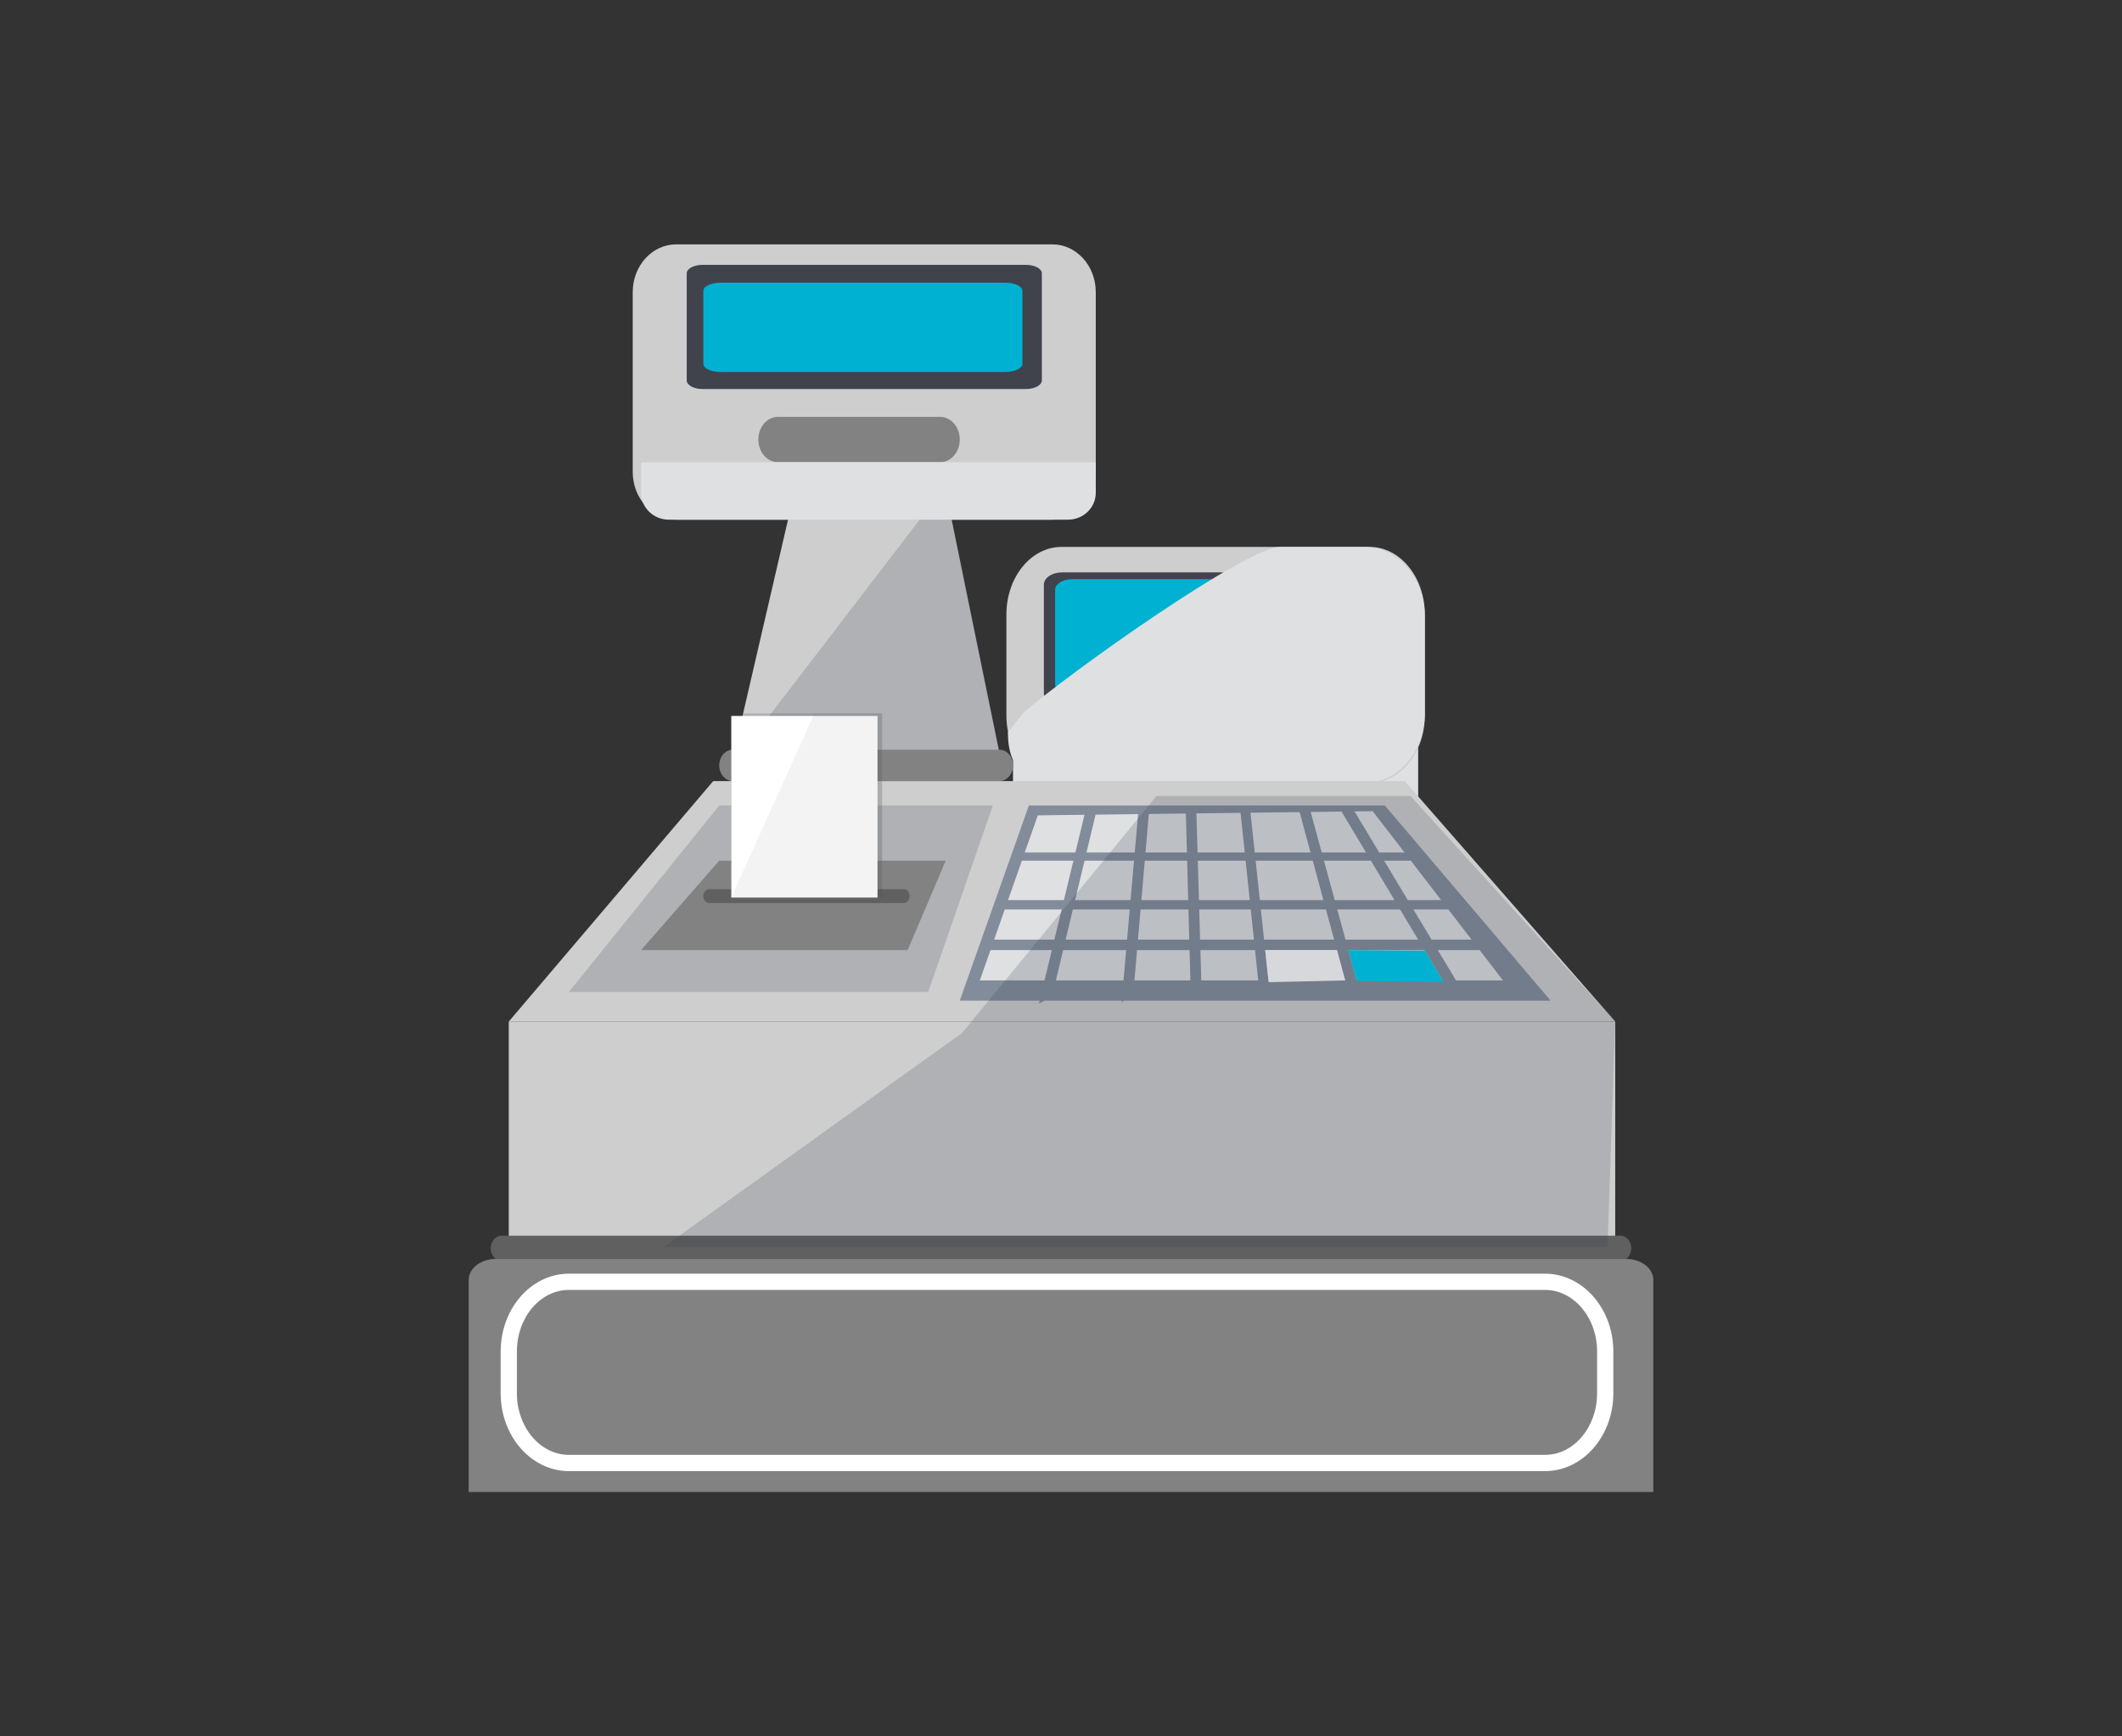 <?xml version="1.0" encoding="utf-8"?>
<!-- Generator: Adobe Illustrator 16.0.0, SVG Export Plug-In . SVG Version: 6.00 Build 0)  -->
<!DOCTYPE svg PUBLIC "-//W3C//DTD SVG 1.1//EN" "http://www.w3.org/Graphics/SVG/1.1/DTD/svg11.dtd">
<svg version="1.1" id="l1" xmlns="http://www.w3.org/2000/svg" xmlns:xlink="http://www.w3.org/1999/xlink" x="0px" y="0px"
	 width="220px" height="180px" viewBox="0 0 220 180" enable-background="new 0 0 220 180" xml:space="preserve">
<rect x="0" y="0" width="220" height="180" fill="#333333" stroke="none"/>
<g>
	<g>
		<rect x="105.025" y="60.361" fill="#DFE0E2" width="42.005" height="37.589"/>
		<polygon fill="#CECECE" points="103.861,79.242 75.816,79.242 83.919,44.3 96.699,44.3 		"/>
		<path fill="#828282" d="M105.025,79.343c0,0.898-0.627,1.625-1.4,1.625H75.97c-0.773,0-1.402-0.728-1.402-1.625l0,0
			c0-0.901,0.629-1.626,1.402-1.626h27.655C104.398,77.717,105.025,78.442,105.025,79.343L105.025,79.343z"/>
		<path fill="#CECECE" d="M147.72,74.161c0,3.869-2.561,7-5.711,7h-31.966c-3.15,0-5.703-3.132-5.703-7V63.7
			c0-3.869,2.553-7.003,5.703-7.003h31.966c3.15,0,5.711,3.135,5.711,7.003V74.161z"/>
		<path fill="#40434C" d="M143.571,71.855c0,0.699-0.846,1.263-1.888,1.263H110.11c-1.041,0-1.885-0.564-1.885-1.263V60.603
			c0-0.699,0.844-1.267,1.885-1.267h31.573c1.042,0,1.888,0.567,1.888,1.267V71.855z"/>
		<path fill="#00B1D2" d="M142.731,70.932c0,0.609-0.799,1.101-1.782,1.101h-29.777c-0.984,0-1.781-0.492-1.781-1.101v-9.796
			c0-0.608,0.797-1.099,1.781-1.099h29.777c0.983,0,1.782,0.49,1.782,1.099V70.932z"/>
		<path fill="#DFE0E2" d="M147.72,73.938c0,3.991-2.795,7.224-6.235,7.224h-31.441c-3.441,0-5.55-1.253-5.55-5.247l1.557-1.977
			c4.831-4.234,23.211-17.241,26.652-17.241h8.782c3.44,0,6.235,3.233,6.235,7.222V73.938z"/>
		<path fill="#CECECE" d="M113.605,48.929c0,2.73-2.014,4.944-4.497,4.944h-39.01c-2.483,0-4.499-2.214-4.499-4.944V30.276
			c0-2.73,2.016-4.944,4.499-4.944h39.01c2.483,0,4.497,2.214,4.497,4.944V48.929z"/>
		<path fill="#40434C" d="M108.014,39.438c0,0.487-0.736,0.89-1.643,0.89H72.838c-0.909,0-1.642-0.403-1.642-0.89V28.34
			c0-0.49,0.732-0.886,1.642-0.886h33.533c0.906,0,1.643,0.396,1.643,0.886V39.438z"/>
		<path fill="#00B1D2" d="M106.001,37.709c0,0.472-0.791,0.851-1.769,0.851H74.686c-0.976,0-1.768-0.378-1.768-0.851v-7.552
			c0-0.472,0.792-0.851,1.768-0.851h29.547c0.978,0,1.769,0.378,1.769,0.851V37.709z"/>
		<polygon fill="#CECECE" points="167.459,105.897 52.748,105.897 73.943,80.969 145.638,80.969 		"/>
		<path fill="#828282" d="M99.505,45.562c0,1.297-0.906,2.349-2.024,2.349H80.646c-1.118,0-2.024-1.051-2.024-2.349l0,0
			c0-1.294,0.906-2.347,2.024-2.347H97.48C98.599,43.214,99.505,44.267,99.505,45.562L99.505,45.562z"/>
		<polygon fill="#CECECE" points="167.459,129.743 117.376,129.743 52.748,129.743 52.748,105.897 121.74,105.897 167.459,105.897 
					"/>
		<polygon fill="#838C9B" points="160.758,103.729 99.505,103.729 106.673,83.497 143.571,83.497 		"/>
		<polygon opacity="0.2" fill="#343E4C" points="102.936,83.497 96.233,102.828 58.981,102.828 74.567,83.497 		"/>
		<path fill="#606060" d="M169.123,129.402c0,0.719-0.506,1.304-1.124,1.304H52.003c-0.622,0-1.126-0.585-1.126-1.304l0,0
			c0-0.719,0.504-1.306,1.126-1.306h115.996C168.617,128.096,169.123,128.684,169.123,129.402L169.123,129.402z"/>
		<polygon fill="#DFE0E2" points="145.616,88.373 142.314,84.088 107.597,84.521 106.242,88.373 		"/>
		<polygon fill="#DFE0E2" points="149.419,93.311 146.266,89.219 105.944,89.219 104.508,93.311 		"/>
		<g>
			<polygon fill="#DFE0E2" points="152.568,97.406 150.158,94.276 104.168,94.276 103.067,97.406 			"/>
			<polygon fill="#DFE0E2" points="102.687,98.491 101.585,101.632 155.82,101.632 153.405,98.491 			"/>
		</g>
		<polygon fill="#838C9B" points="109.063,103.33 107.713,104.03 112.598,83.788 113.741,83.788 		"/>
		<polygon fill="#838C9B" points="117.501,102.961 116.28,103.903 118.037,83.927 119.162,83.684 		"/>
		<polygon fill="#838C9B" points="124.559,102.161 123.458,103.27 122.939,84.094 124.021,83.668 		"/>
		<polygon fill="#838C9B" points="131.528,101.818 130.589,102.967 128.587,83.973 129.564,83.497 		"/>
		<path fill="#838C9B" d="M135.775,83.77h-0.657c-0.064,0-0.129-0.005-0.191-0.017l-0.25,0.201l5.183,19.157l0.803-1.424
			L135.775,83.77z"/>
		<path fill="#838C9B" d="M140.173,83.684c-0.195,0.112-0.424,0.174-0.69,0.174c-0.25,0-0.466-0.054-0.651-0.151l11.919,19.925
			l0.375-1.714L140.173,83.684z"/>
		<path fill="#DFE0E2" d="M66.465,47.91v3.176c0,1.536,1.288,2.786,2.876,2.786h41.385c1.592,0,2.88-1.25,2.88-2.786V47.91H66.465z"
			/>
		<polygon fill="#FFFFFF" points="131.528,101.818 131.171,98.491 138.611,98.491 139.461,101.632 		"/>
		<path fill="#828282" d="M171.408,154.667v-21.987c0-1.203-1.258-2.173-2.811-2.173H51.4c-1.551,0-2.809,0.971-2.809,2.173v21.987
			H85.79H171.408z"/>
		<polygon fill="#828282" points="94.102,98.491 66.465,98.491 74.567,89.219 98.052,89.219 		"/>
		<path fill="#FFFFFF" d="M160.184,152.501H58.981c-3.901,0-7.075-3.619-7.075-8.067V140.1c0-4.447,3.174-8.066,7.075-8.066h101.202
			c3.904,0,7.081,3.619,7.081,8.066v4.334C167.265,148.883,164.088,152.501,160.184,152.501z M58.981,133.718
			c-2.973,0-5.392,2.863-5.392,6.381v4.334c0,3.52,2.419,6.383,5.392,6.383h101.202c2.977,0,5.396-2.863,5.396-6.383V140.1
			c0-3.518-2.42-6.381-5.396-6.381H58.981z"/>
		<path fill="#606060" d="M94.309,92.892c0,0.398-0.278,0.724-0.623,0.724H73.544c-0.347,0-0.626-0.326-0.626-0.724l0,0
			c0-0.398,0.279-0.722,0.626-0.722h20.142C94.03,92.169,94.309,92.493,94.309,92.892L94.309,92.892z"/>
	</g>
	<polygon opacity="0.2" fill="#343E4C" points="119.902,82.513 99.746,107.079 68.78,129.282 166.661,129.282 167.459,105.897 
		146.229,82.513 120.734,82.513 	"/>
	<polygon fill="#00B1D2" points="139.792,98.491 140.662,101.686 149.664,101.818 147.72,98.559 	"/>
	<polygon opacity="0.2" fill="#343E4C" points="103.625,77.717 77.062,77.717 95.347,53.873 98.661,53.873 	"/>
	<rect x="75.769" y="73.955" opacity="0.2" fill="#343E4C" width="15.688" height="19.089"/>
	<rect x="75.816" y="74.218" fill="#FFFFFF" width="15.162" height="18.826"/>
	<polygon opacity="0.1" fill="#828282" points="84.436,73.955 91.457,73.955 91.457,93.044 75.816,93.044 	"/>
</g>
</svg>
